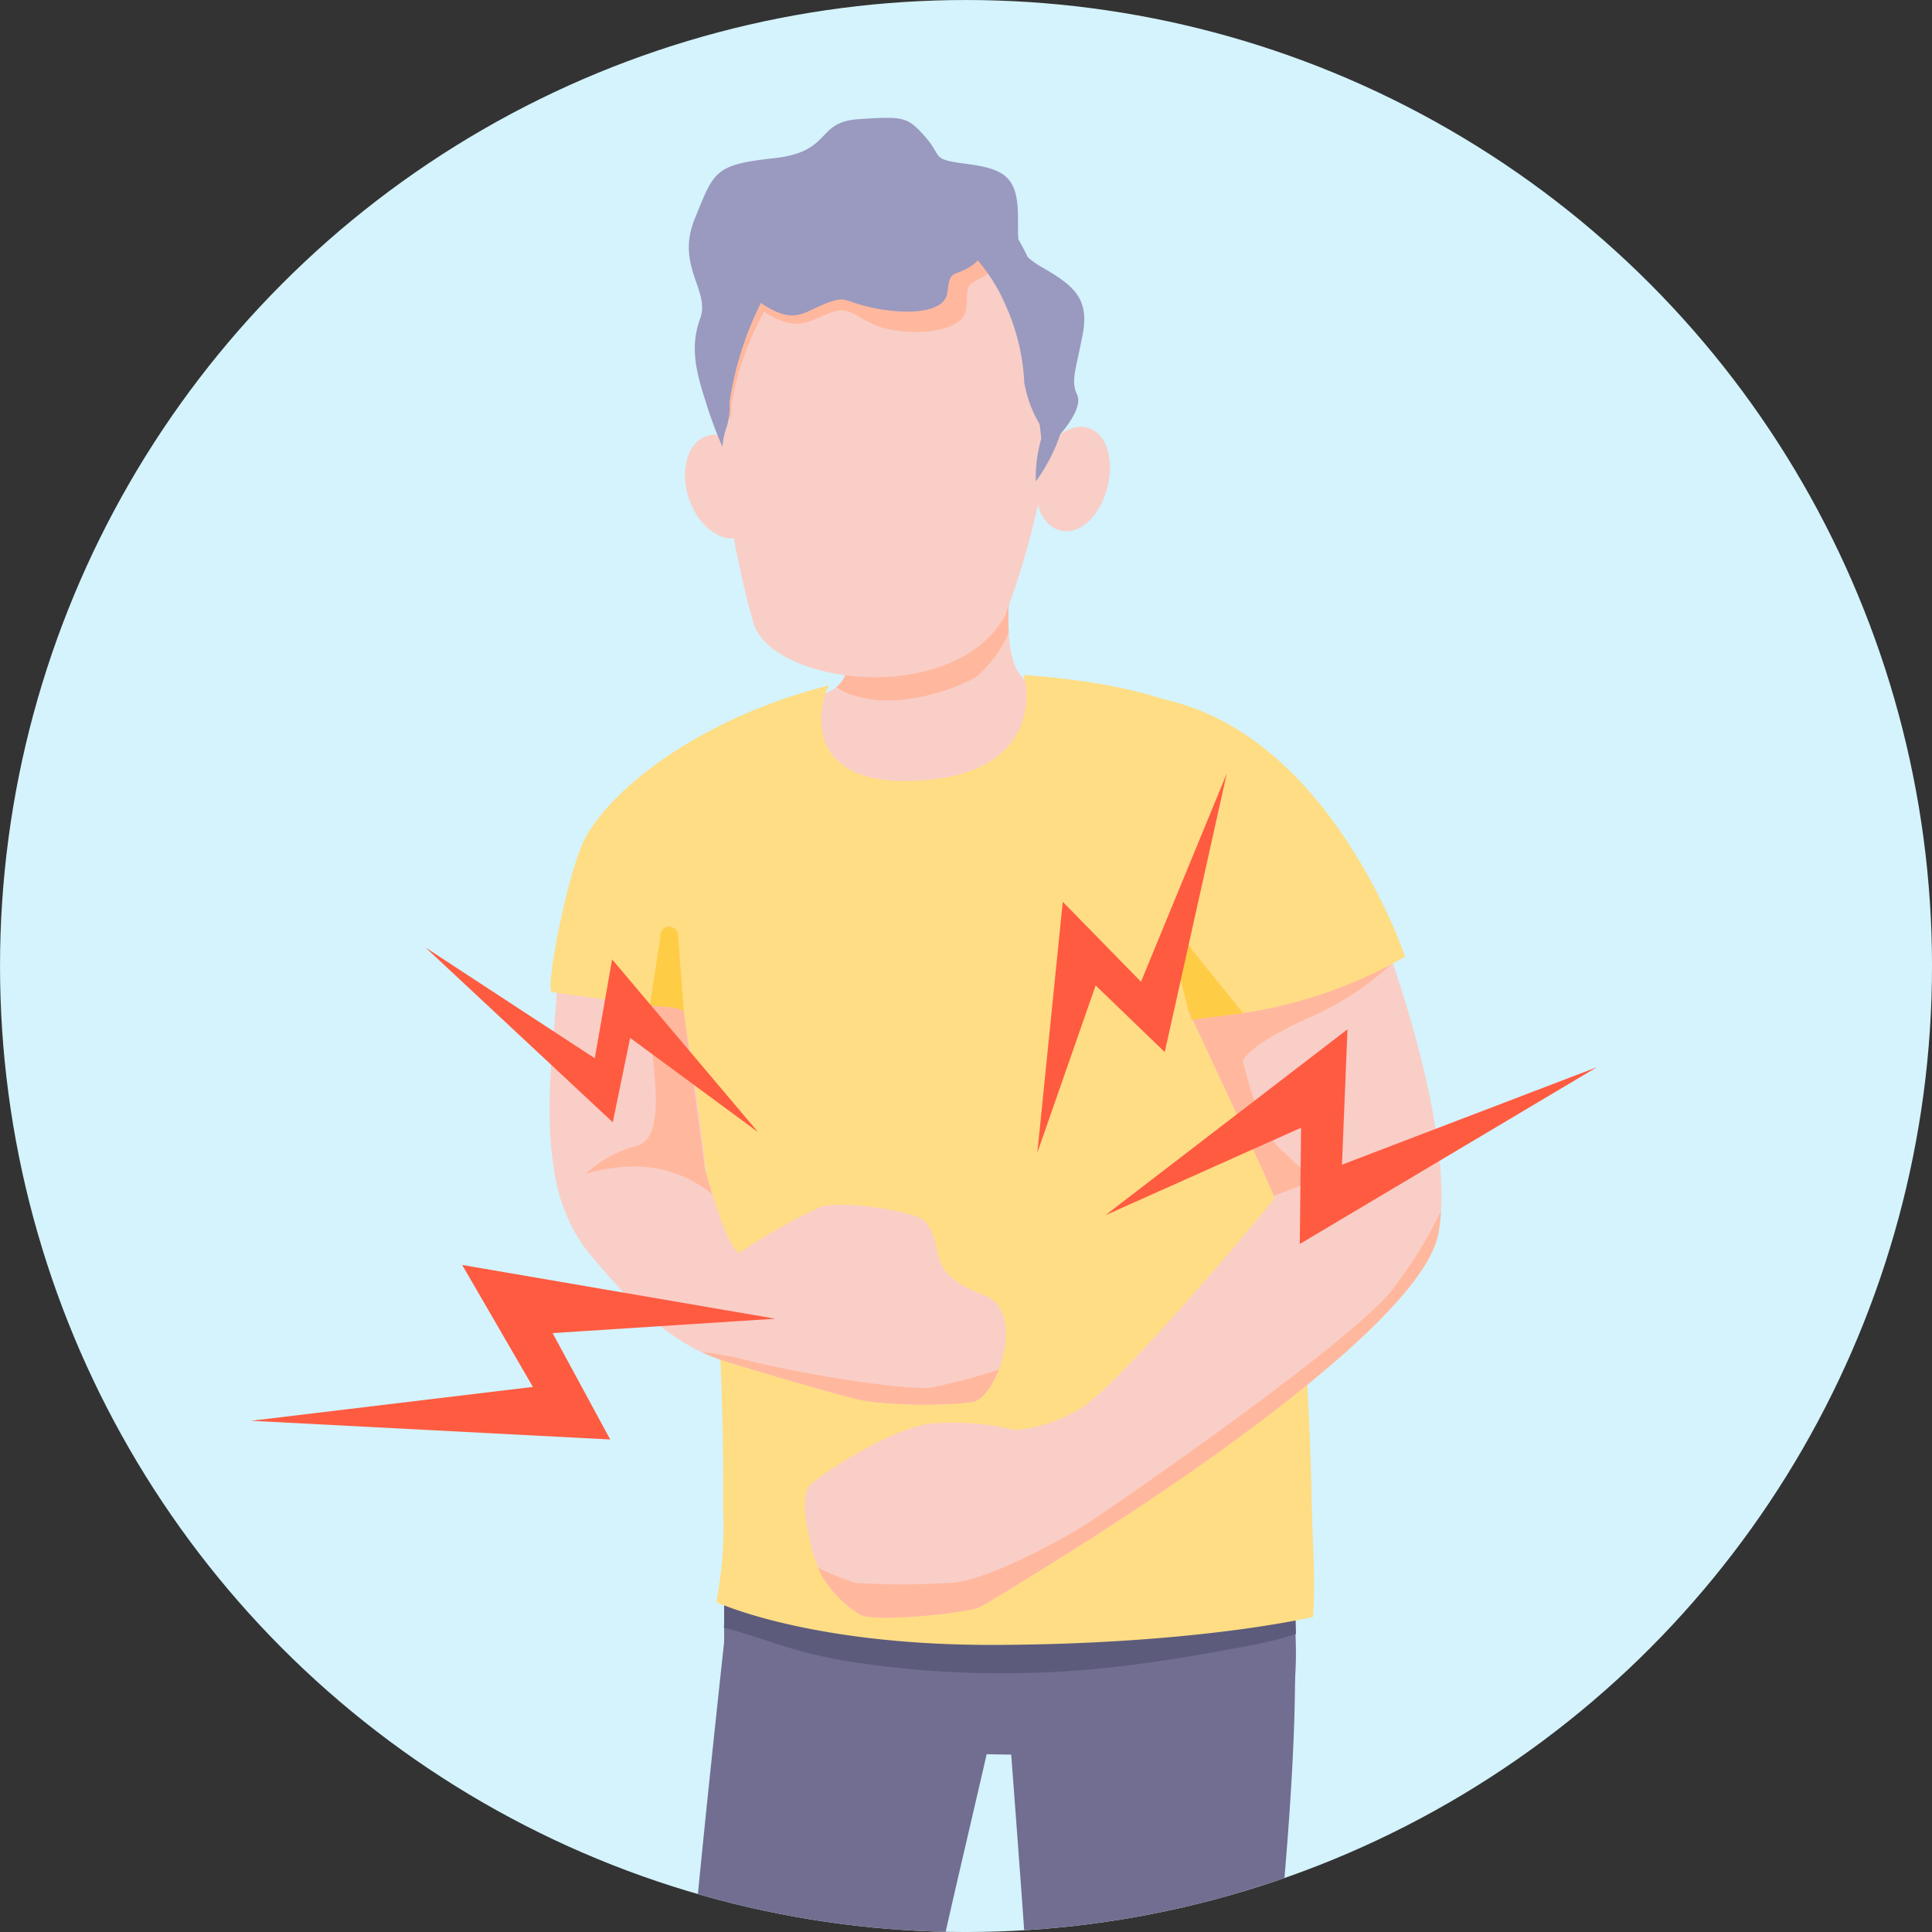 <svg xmlns="http://www.w3.org/2000/svg" xmlns:xlink="http://www.w3.org/1999/xlink" width="115" height="115.001" viewBox="0 0 115 115.001">
  <rect x="0" y="0" width="115" height="115.001" fill="#333333" stroke="none"/>
  <defs>
    <clipPath id="clip-path">
      <circle id="Ellipse_4415" data-name="Ellipse 4415" cx="57.5" cy="57.5" r="57.5" transform="translate(-1330.484 -152.719)" fill="none"/>
    </clipPath>
  </defs>
  <g id="Abdominal_Pain-ICON" data-name="Abdominal Pain-ICON" transform="translate(1645.761 -2162.529)">
    <circle id="Ellipse_346" data-name="Ellipse 346" cx="57.5" cy="57.5" r="57.5" transform="translate(-1645.76 2162.53)" fill="#d4f3fc"/>
    <g id="Group_26226" data-name="Group 26226" transform="translate(-315.276 2315.248)">
      <g id="Group_26225" data-name="Group 26225">
        <g id="Group_26224" data-name="Group 26224" clip-path="url(#clip-path)">
          <g id="Group_26223" data-name="Group 26223">
            <path id="Path_55160" data-name="Path 55160" d="M-1288.51-83.088s1.108,4.2,1.66,4.428-1.141,6.321-1.141,6.321a23,23,0,0,1-7.519-5.909c-3.351-4.164-2.047-11.436-1.839-15.313s8.545.219,8.545.219Z" fill="#f9cec7"/>
            <path id="Path_55161" data-name="Path 55161" d="M-1282.625-111.178s2.613-.049,2.564-2.071c-.052-2.121,9.691-4.36,9.691-4.36s-.669,5.445,1.514,5.576c1.809.109-.693,6.574-.693,6.574l-13.076-.132Z" fill="#f9cec7"/>
            <path id="Path_55162" data-name="Path 55162" d="M-1270.37-117.609s-9.743,2.239-9.691,4.36a1.7,1.7,0,0,1-.652,1.438c.163.093.311.192.5.277,2.661,1.213,6.319-.029,7.815-.877a7.264,7.264,0,0,0,1.96-2.648A16.112,16.112,0,0,1-1270.37-117.609Z" fill="#ffb89e"/>
            <path id="Path_55163" data-name="Path 55163" d="M-1264.453,5.524s.731,4.357.153,5.683,4.439,4.5,4.439,4.5l3.812-2.941-.2-1.129a9.558,9.558,0,0,1-1.476-3.688,16.322,16.322,0,0,1,.2-4.5Z" fill="#939aad"/>
            <g id="Group_26219" data-name="Group 26219">
              <path id="Path_55164" data-name="Path 55164" d="M-1276,17.578c-1.241.039-4.939.192-9.485.776l-.011,1.694c.793-.14,1.6-.293,2.1-.39a.43.43,0,0,1,.513.426v.006a.431.431,0,0,0,.431.434H-1276a.437.437,0,0,0,.437-.434l.013-2.078A.43.43,0,0,0-1276,17.578Z" fill="#495259"/>
            </g>
            <path id="Path_55165" data-name="Path 55165" d="M-1285.01,1.459s1.851,10.137.367,11.843c-1.164,1.338,9.116,1.695,8.137,0-1.054-1.824-1.041-11.392-1.041-11.392Z" fill="#939aad"/>
            <g id="Group_26220" data-name="Group 26220">
              <path id="Path_55166" data-name="Path 55166" d="M-1285.807,7.005s-4.09-30.084-4.037-35.359c.056-5.552,2.964-30.967,3.21-33.572l17.376.92c-.653,6.9-6.752,28.815-6.678,32.979.049,2.756.432,34.089.432,34.089a10.326,10.326,0,0,1-5.449,1.6C-1284.813,7.681-1285.807,7.005-1285.807,7.005Z" fill="#716e91"/>
            </g>
            <path id="Path_55167" data-name="Path 55167" d="M-1277.164,11.458c-.157.127-.319.247-.489.36a3.563,3.563,0,0,1-3.2.591,5.085,5.085,0,0,1-2.934-2.333c-.049-.08-.094-.161-.135-.244a1.451,1.451,0,0,0-1.312-.773h-.3a1.147,1.147,0,0,0-1.068.721c-.4,1.015-3.285,3.605-7.387,4.557-2.343.544-4.31-.042-5.386,1.408a3.366,3.366,0,0,0-.4,2.895l11.183.832,13.906-.832c.346-2.155-1.2-6.669-1.2-6.669A.788.788,0,0,0-1277.164,11.458Z" fill="#343a42"/>
            <g id="Group_26221" data-name="Group 26221">
              <path id="Path_55168" data-name="Path 55168" d="M-1281.255,20.084v.006a.43.43,0,0,0,.431.434h6.441a.437.437,0,0,0,.437-.434l.014-2.078a.43.43,0,0,0-.444-.434,102.817,102.817,0,0,0-11.535,1.062c-4.344.655-12.191-.522-13.966-.841a.437.437,0,0,0-.5.33l-.145.616a.43.43,0,0,0,.317.519,64.041,64.041,0,0,0,14.057,1.118c.618-.011,3.253-.507,4.382-.724A.43.43,0,0,1-1281.255,20.084Z" fill="#616970"/>
            </g>
            <path id="Path_55169" data-name="Path 55169" d="M-1293.99,14.337a17.31,17.31,0,0,1-2.7.322c.015,0,6.223,1.71,10.5-.08,3.861-1.617-.569-3.038-1.6-3.372A14.544,14.544,0,0,1-1293.99,14.337Z" fill="#fff" opacity="0.07"/>
            <g id="Group_26222" data-name="Group 26222">
              <path id="Path_55170" data-name="Path 55170" d="M-1266.5,6.609s-2.563-29.335-2.51-34.61c.056-5.552-2.363-31.64-2.116-34.244l17.483,3.751c1.032,9.408-1.533,26.655-1.459,30.82.048,2.727-1.042,32.436-.986,33.107a.012.012,0,0,1-.01.012s-.9,2.012-4.83,2.2C-1264.825,7.827-1266.5,6.609-1266.5,6.609Z" fill="#716e91"/>
            </g>
            <path id="Path_55171" data-name="Path 55171" d="M-1287.3-60.5c-.218,6.166.072,11.282.072,11.282a196.237,196.237,0,0,0,20.16.953c6.791-.061,12.972.391,13.449-2.617.671-4.235-.131-6.6.037-10.124Z" fill="#716e91"/>
            <path id="Path_55172" data-name="Path 55172" d="M-1287.4-55.836c.12.036.244.07.374.1.73.2,1.449.436,2.17.667a31.755,31.755,0,0,0,4.286,1.146,59.422,59.422,0,0,0,16.67.4c2.557-.289,5.1-.745,7.634-1.214a22.016,22.016,0,0,0,2.919-.721c-.013-2.285-.348-4.149-.234-6.548l-9.386.141-4.17-1.061c-.021.219-.051.6-.089,1.125l-5.539.083-13.872-1.208c-.024.26-.075.747-.147,1.419l-.515.007c-.07,1.974-.088,3.84-.079,5.466Z" fill="#5c5b7c"/>
            <path id="Path_55173" data-name="Path 55173" d="M-1255.1-27.674c-.008-.444.015-1.039.059-1.755a10.039,10.039,0,0,1-1.991,4.363,7.19,7.19,0,0,1-8.033,2.36,6.831,6.831,0,0,1-3.941-4.734c.1,6.513,2.508,34.049,2.508,34.049s1.676,1.218,5.572,1.034c3.935-.186,4.83-2.2,4.83-2.2a.012.012,0,0,0,.01-.012C-1256.145,4.762-1255.055-24.947-1255.1-27.674Z" opacity="0.11"/>
            <path id="Path_55174" data-name="Path 55174" d="M-1275.817-30.164c-.018.045-.037.09-.054.134l-.02.048c0,.02-.009.048-.018.089-.019.084-.043.167-.063.251a8.114,8.114,0,0,1-.39,1.3,8.327,8.327,0,0,1-1.593,2.34c-2.5,2.614-6.961,4.452-10.238,2.183a4.788,4.788,0,0,1-1.518-1.814c.7,9.075,3.9,32.64,3.9,32.64s.994.676,4.854.657a10.326,10.326,0,0,0,5.449-1.6s-.383-31.333-.432-34.089C-1275.945-28.517-1275.9-29.246-1275.817-30.164Z" opacity="0.11"/>
            <path id="Path_55175" data-name="Path 55175" d="M-1258.369-109.79c-2.654-1.754-7.56-2.511-11.192-2.747.288.8,1.059,5.87-6.294,6.289-6.915.394-5.954-4.489-5.282-5.674-8.028,2.04-13.1,6.375-14.529,9.118-1.047,2.014-2.412,9.077-1.949,9.141,1.186.162,5.208.744,7.8,1.037.128.981.757,4.161,1.366,9.766a175.355,175.355,0,0,1,1.011,20.065,23.512,23.512,0,0,1-.408,5.439s5.509,2.587,16.591,2.548c12.166-.042,18.931-1.669,18.931-1.669.15-2.38-.034-4.355-.071-6.355C-1252.8-85.123-1257.2-109.019-1258.369-109.79Z" fill="#ffdd85"/>
            <path id="Path_55176" data-name="Path 55176" d="M-1289.761-92.17l-.359-4.911a.544.544,0,0,0-.592-.473.515.515,0,0,0-.46.581l-.631,4.113c.229.027,1.617.192,1.83.216Z" fill="#ffcc46"/>
            <path id="Path_55177" data-name="Path 55177" d="M-1274.568,18.636c-.671-1.629.62-3.162,3.765-3.895,1.8-.419,2.859-1.241,4.218-3.16a3.382,3.382,0,0,1,4-1.926c2.917.6,3.626,4.081,4.325,4.185a.988.988,0,0,0,.768-.381c.251-.246,1.26-1.389,1.237-1.82.445-.1.812.659.908.958a9.884,9.884,0,0,1,.273,1.137c.191.979.322,1.965.437,2.948a13.134,13.134,0,0,1,.214,2.475c-.037.436-6.675.981-10.329,1.091S-1274.039,19.918-1274.568,18.636Z" fill="#424951"/>
            <path id="Path_55178" data-name="Path 55178" d="M-1261.927,12.945c.2-1.324-2.657-1.978-4.32-1.939-.184.285-.293.511-.338.575a8.182,8.182,0,0,1-2.446,2.479,6.037,6.037,0,0,1,3.492,1.61C-1263.786,17.523-1262.164,14.553-1261.927,12.945Z" fill="#fff" opacity="0.07"/>
            <path id="Path_55179" data-name="Path 55179" d="M-1254.389,18.492a40.455,40.455,0,0,1-5.932.969c-3.75.377-9.325.391-11.933-.212s-2.435-1.207-2.435-1.207l-.345-.036-.14.674a1.144,1.144,0,0,0,.411,1.1l.006.005c2.485,2.048,12.077,1.9,12.982,1.691.338-.078.55-.711.6-.711s.706.6.706.6c3.3-.053,6.607-.466,6.607-.466l.015-2.239Z" fill="#70797f"/>
            <path id="Path_55180" data-name="Path 55180" d="M-1254.389,18.492a40.455,40.455,0,0,1-5.932.969c-3.75.377-9.325.391-11.933-.212s-2.435-1.207-2.435-1.207l-.345-.036a.682.682,0,0,0,.415.8c2.65,1.511,11.536,1.38,12.44,1.171a70.446,70.446,0,0,0,7.66-.922,3.551,3.551,0,0,0,.668-.392Z" fill="#80878c"/>
            <path id="Path_55181" data-name="Path 55181" d="M-1274.092-120.707l0-.009Z" fill="#6c332e"/>
            <path id="Path_55182" data-name="Path 55182" d="M-1288.47-126.745c-1.121.419-1.565,2.1-.992,3.749s1.945,2.65,3.065,2.231,1.565-2.1.992-3.748S-1287.35-127.164-1288.47-126.745Z" fill="#f9cec7"/>
            <path id="Path_55183" data-name="Path 55183" d="M-1282.608-141.971s0-.019-.008-.051Z" fill="#381911"/>
            <path id="Path_55184" data-name="Path 55184" d="M-1287.6-128.047a53.044,53.044,0,0,0,1.9,12.183c.8,3.912,11.982,5.329,15.039-.21a48.189,48.189,0,0,0,2.831-11.97c0,.05,0,.079,0,.079s2.531-12.486-8.5-12.814-12.027,5.522-11.27,12.733Z" fill="#f9cec7"/>
            <path id="Path_55185" data-name="Path 55185" d="M-1272.236-139.585c-.277-.221-2.993-1.385-4.092-1.194s-9.874,2.58-10.411,2.912-1.4,7.316-1.36,7.926a8.141,8.141,0,0,0,1.115,2.148,5.118,5.118,0,0,0,.026-.761,17.587,17.587,0,0,1,1.947-5.606,4.259,4.259,0,0,0,.508.3c1.676.839,2.2.207,3.525-.267s1.561.664,3.525,1.03,4.322.01,4.469-1.2-.114-1.376.7-1.778a2.359,2.359,0,0,0,.729-.481,8.587,8.587,0,0,1,1.355,1.851c.4-.807.679-1.388.679-1.388S-1271.958-139.363-1272.236-139.585Z" fill="#ffb89e"/>
            <path id="Path_55186" data-name="Path 55186" d="M-1265.7-127.246c-1.141-.36-2.459.71-2.944,2.389s.046,3.332,1.187,3.691,2.362-.708,2.847-2.387S-1264.562-126.886-1265.7-127.246Z" fill="#f9cec7"/>
            <path id="Path_55187" data-name="Path 55187" d="M-1274.056-120.849l0-.009Z" fill="#6c332e"/>
            <path id="Path_55188" data-name="Path 55188" d="M-1272.874-141.876c.005,0,.018,0,0,0Z" fill="#fff" opacity="0.12"/>
            <path id="Path_55189" data-name="Path 55189" d="M-1272.869-141.787Z" fill="#fff" opacity="0.12"/>
            <path id="Path_55190" data-name="Path 55190" d="M-1272.9-141.875h0Z" fill="#fff" opacity="0.12"/>
            <path id="Path_55191" data-name="Path 55191" d="M-1248.152-96.984l-11.583,4.449s5.172,10.982,5.12,11.138-9.424,11.384-11.644,12.568a8.87,8.87,0,0,1-3.811,1.235,15.6,15.6,0,0,0-5.157-.375c-2.617.46-6.291,3-6.938,3.552-.711.613-.33,2.407-.152,3.148a7.711,7.711,0,0,0,1.016,2.755,6.741,6.741,0,0,0,2.033,1.916c.826.459,6.328-.1,7.091-.46s7.293-4.5,7.293-4.5l-.007-.013c4.445-2.85,19.05-12.563,20.02-17.721C-1243.726-85.378-1248.152-96.984-1248.152-96.984Z" fill="#f9cec7"/>
            <path id="Path_55192" data-name="Path 55192" d="M-1248.152-96.984l-1.027.394v1.36l-.716-1.085-9.84,3.78s4.585,9.736,5.077,11l2.393-.91s-.683-.665-2.013-1.885-2.217-5.209-2.217-5.209,0-.776,3.658-2.483a17.451,17.451,0,0,0,5.058-3.21l.135-.335C-1247.949-96.454-1248.152-96.984-1248.152-96.984Z" fill="#ffb89e"/>
            <path id="Path_55193" data-name="Path 55193" d="M-1271.9-75.626c-3.654-1.33-2.275-2.86-3.509-4.378-.484-.6-4.921-1.3-6.267-.862a33.751,33.751,0,0,0-4.735,2.692c-.623.2-1.733-3.661-2.1-4.914-1.577-.579-2.959.013-4.65-.133a19.84,19.84,0,0,0-3.214.019c-.379.028-.752.071-1.126.125a10.324,10.324,0,0,0,1.99,4.829c3.177,3.948,5.665,5.746,7.982,6.486.71.244,7.713,2.349,8.7,2.454a27.889,27.889,0,0,0,6.207.056C-1271.082-69.522-1269.378-74.707-1271.9-75.626Z" fill="#f9cec7"/>
            <path id="Path_55194" data-name="Path 55194" d="M-1295.64-82.836a9.756,9.756,0,0,1,2.361-.425,7.328,7.328,0,0,1,5.18,1.616c-.048-.158-.092-.309-.133-.45l-.013-.043c-.16-.555-.265-.95-.265-.95l-1.279-9.472a3.613,3.613,0,0,0-1.327-.236l-.687-.064c-.329,1.767,1.511,8.03-.946,8.385A7.247,7.247,0,0,0-1295.64-82.836Z" fill="#ffb89e"/>
            <path id="Path_55195" data-name="Path 55195" d="M-1258.813-92.17a27.571,27.571,0,0,0,11.966-3.6s-4.384-13.159-14.358-15.318l-2.226,5.959Z" fill="#ffdd85"/>
            <path id="Path_55196" data-name="Path 55196" d="M-1256.495-92.418l-3.037-3.762a.649.649,0,0,0-.692-.427.442.442,0,0,0-.411.559l.9,3.513c.247.02.012.5.242.515Z" fill="#ffcc46"/>
            <path id="Path_55197" data-name="Path 55197" d="M-1268.467-136.814a4.691,4.691,0,0,1-.845-.6c-.167-.36-.354-.707-.551-1.046-.054-.457,0-1.016-.045-1.847-.111-1.949-.942-2.384-3.076-2.661s-1.358-.388-2.428-1.607-1.313-1.219-3.943-1.053-1.527,1.94-5.074,2.328-3.547.776-4.7,3.6.933,4.268.324,5.931-.277,3.1.332,4.976a24.885,24.885,0,0,0,.991,2.671,4.349,4.349,0,0,1,.258-1.2,4.255,4.255,0,0,0,.165-1.473,19.767,19.767,0,0,1,1.867-5.9,4.085,4.085,0,0,0,.488.317c1.607.883,2.106.218,3.381-.281s1-.1,2.882.281,4.209.329,4.349-.946.328-.963,1.11-1.386a2.273,2.273,0,0,0,.7-.506,10.32,10.32,0,0,1,1.645,2.646,12.594,12.594,0,0,1,1.12,4.622,7.325,7.325,0,0,0,.912,2.474c.04.294.076.587.1.875a8.049,8.049,0,0,0-.322,2.534,10.611,10.611,0,0,0,1.46-2.817c.23-.262,1.354-1.6.994-2.346-.4-.831-.043-1.551.345-3.658S-1266.638-135.761-1268.467-136.814Zm-18.695,4.215c-.009.1-.02.2-.027.3C-1287.179-132.4-1287.178-132.5-1287.162-132.6Z" fill="#9a99bf"/>
            <path id="Path_55198" data-name="Path 55198" d="M-1247.644-75.9c-2.773,3.386-17.054,13.191-18.3,13.977s-5.958,3.426-8.111,3.426a44.253,44.253,0,0,1-5.495,0,17.028,17.028,0,0,1-2.231-.9,3.455,3.455,0,0,0,.481.885,6.741,6.741,0,0,0,2.033,1.916c.826.459,6.328-.1,7.091-.46s7.293-4.5,7.293-4.5l-.007-.013c4.445-2.85,19.05-12.563,20.02-17.721a11.223,11.223,0,0,0,.159-1.342A27.1,27.1,0,0,1-1247.644-75.9Z" fill="#ffb89e"/>
            <path id="Path_55199" data-name="Path 55199" d="M-1274.986-70.139c-1.462.222-7.857-.784-11.216-1.663a17.217,17.217,0,0,0-2.488-.429,9.869,9.869,0,0,0,1.162.469c.71.244,7.713,2.349,8.7,2.454a27.889,27.889,0,0,0,6.207.056c.588-.1,1.2-.92,1.589-1.942A35.662,35.662,0,0,1-1274.986-70.139Z" fill="#ffb89e"/>
            <path id="Path_55200" data-name="Path 55200" d="M-1268.738-84.109l1.513-14.932,4.656,4.761,5.107-12.4-3.693,16.584-4.114-3.967Z" fill="#ff5b41"/>
            <path id="Path_55201" data-name="Path 55201" d="M-1264.692-80.381l14.414-11.068-.328,8.057,15.168-5.8-17.68,10.52.079-6.92Z" fill="#ff5b41"/>
            <path id="Path_55202" data-name="Path 55202" d="M-1285.358-85.327l-8.693-10.286-1.032,5.886-10.07-6.589,11.144,10.4,1.033-5.023Z" fill="#ff5b41"/>
            <path id="Path_55203" data-name="Path 55203" d="M-1284.334-74.224l-18.64-3.2,4.209,7.259-16.779,2.017,21.381,1.113-3.429-6.333Z" fill="#ff5b41"/>
          </g>
        </g>
      </g>
    </g>
  </g>
</svg>
